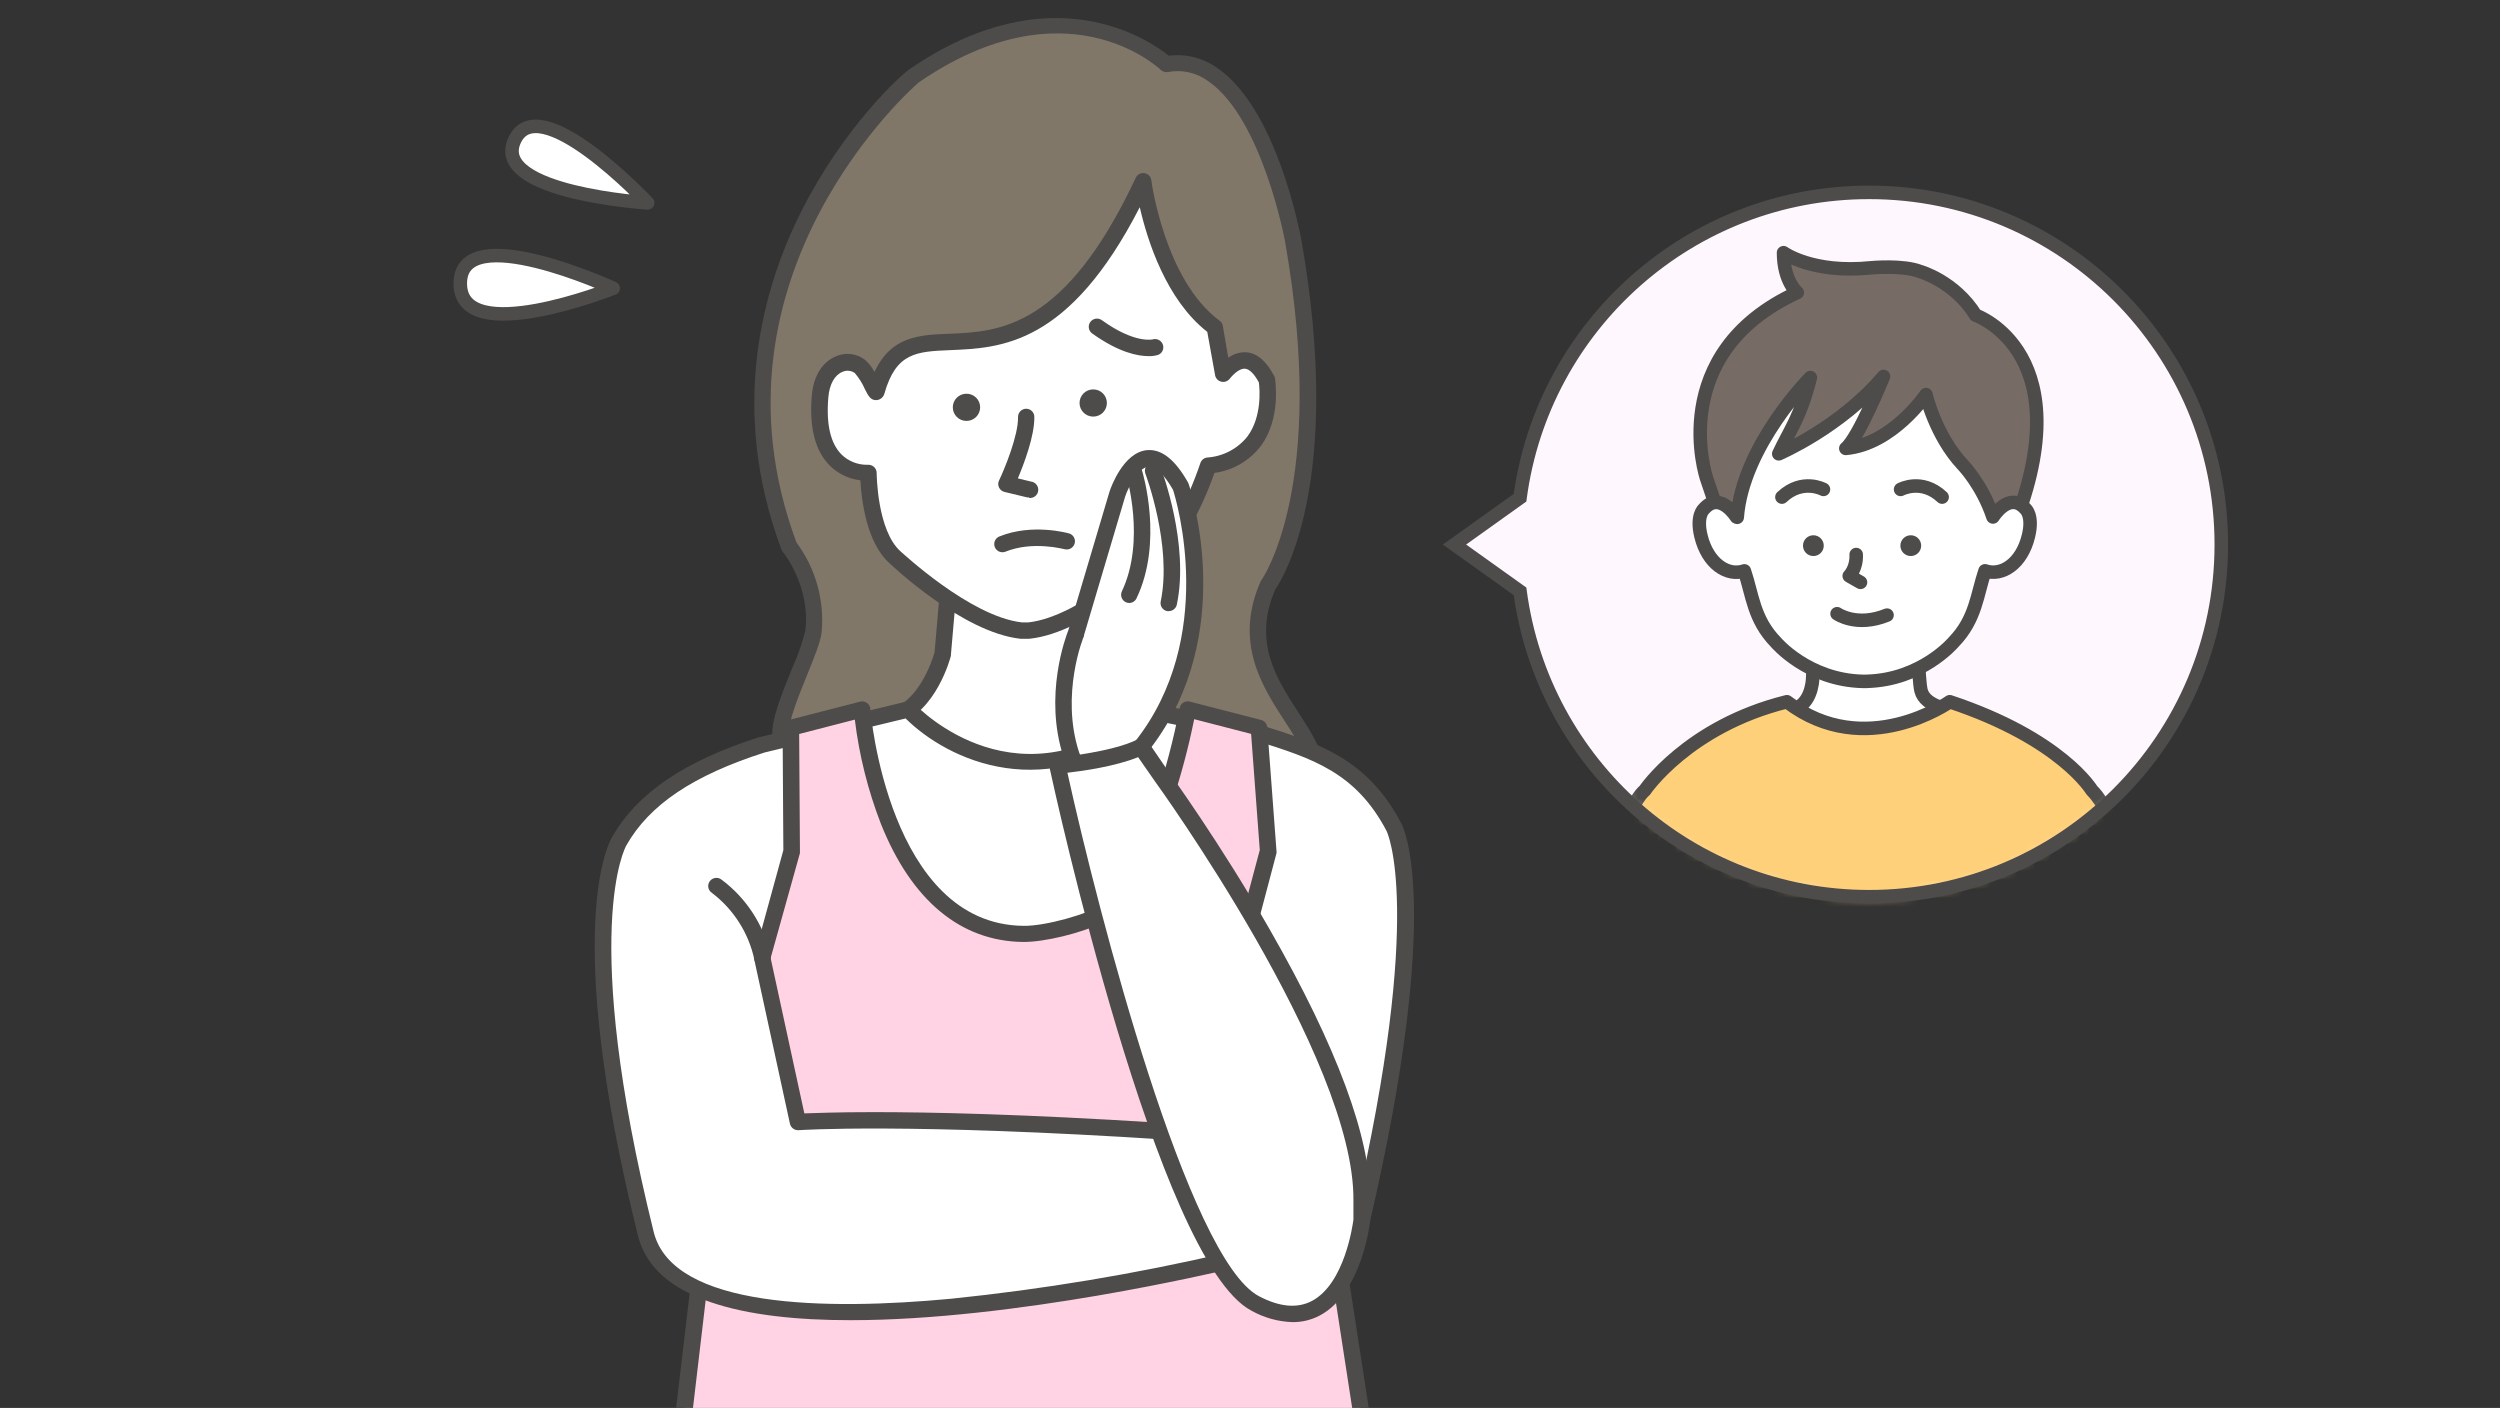 <svg width="277" height="156" viewBox="0 0 277 156" fill="none" xmlns="http://www.w3.org/2000/svg">
<rect x="0" y="0" width="277" height="156" fill="#333333" stroke="none"/>
<g clip-path="url(#clip0_8163_16547)">
<path d="M147.89 137.574L166.517 258.405C166.517 258.405 144.783 269.003 113.35 268.888C83.31 269.058 63.809 258.405 63.809 258.405L77.795 139.481L147.89 137.574Z" fill="#FFD3E4"/>
<path d="M112.651 269.803C100.59 269.817 88.592 268.059 77.047 264.585C68.424 261.946 63.572 259.319 63.371 259.204C63.208 259.121 63.074 258.99 62.987 258.829C62.9 258.668 62.864 258.484 62.885 258.302L76.871 139.379C76.897 139.162 77 138.962 77.162 138.816C77.324 138.669 77.534 138.585 77.752 138.58L147.866 136.643C148.089 136.635 148.306 136.709 148.477 136.85C148.647 136.992 148.759 137.192 148.791 137.411L167.423 258.242C167.451 258.433 167.418 258.628 167.327 258.799C167.236 258.97 167.093 259.108 166.918 259.192C166.699 259.301 144.868 269.772 113.849 269.772H112.633L112.651 269.803ZM64.788 257.891C68.096 259.543 86.321 267.987 112.651 267.987H113.357C141.329 268.066 161.81 259.513 165.526 257.873L147.124 138.507L78.622 140.371L64.788 257.891Z" fill="#4D4C4B"/>
<path d="M137.681 97.196C137.681 97.196 145.477 95.314 145.964 86.168C146.28 80.352 136.094 75.001 140.491 64.845C140.491 64.845 148.177 54.555 143.3 26.761C143.3 26.761 139.439 5.237 129.229 7.108C129.229 7.108 118.319 -3.285 101.287 8.391C99.59 9.553 76.391 31.034 87.44 60.553C87.44 60.553 90.766 64.615 90.134 69.977C89.873 72.217 86.273 78.875 86.486 81.429C87.586 94.545 95.923 105.168 137.681 97.196Z" fill="#817768"/>
<path d="M113.143 100.835C103.833 100.835 97.017 99.146 92.529 95.757C88.333 92.585 86.126 88.058 85.578 81.509C85.438 79.802 86.606 76.921 87.731 74.136C88.356 72.771 88.856 71.353 89.227 69.9C89.835 64.997 86.794 61.19 86.734 61.153C86.671 61.077 86.622 60.991 86.588 60.899C80.713 45.21 84.532 31.876 88.765 23.457C93.502 14.045 99.802 8.325 100.769 7.671C116.5 -3.121 127.428 4.5 129.501 6.176C131.419 5.93 133.358 6.427 134.919 7.562C141.523 12.12 144.09 26.035 144.199 26.628C148.9 53.418 142.101 64.155 141.292 65.318C138.799 71.134 141.396 75.141 143.907 79.009C145.488 81.43 146.948 83.742 146.844 86.242C146.321 95.926 137.948 98.081 137.863 98.105H137.82C128.2 99.921 119.997 100.835 113.143 100.835ZM88.248 60.106C90.373 62.972 91.367 66.516 91.039 70.063C90.917 71.116 90.224 72.823 89.427 74.79C88.473 77.138 87.293 80.062 87.397 81.333C87.901 87.331 89.878 91.447 93.629 94.286C100.988 99.842 115.32 100.496 137.455 96.283C137.948 96.156 144.582 94.292 145.02 86.097C145.123 84.19 143.852 82.223 142.375 79.947C139.851 76.055 136.707 71.219 139.657 64.458C139.683 64.395 139.717 64.336 139.76 64.282C139.833 64.18 147.136 53.848 142.405 26.895C142.405 26.762 139.863 13.131 133.892 9.009C133.258 8.537 132.532 8.201 131.76 8.024C130.988 7.847 130.188 7.832 129.41 7.98C129.268 8.005 129.122 7.997 128.984 7.956C128.845 7.915 128.719 7.842 128.613 7.744C128.188 7.345 117.996 -1.977 101.815 9.118C101.541 9.318 77.229 30.418 88.248 60.106Z" fill="#4D4C4B"/>
<path d="M105.769 57.248L104.449 72.446C104.449 72.446 102.625 79.709 97.426 79.709C97.499 79.758 112.78 96.657 131.601 79.709C131.601 79.709 124.34 79.062 123.495 75.23C122.887 72.379 122.887 58.476 122.887 58.476" fill="white"/>
<path d="M114.395 88.147C104.708 88.147 97.891 81.489 96.803 80.357C96.676 80.242 96.585 80.094 96.54 79.931C96.495 79.767 96.497 79.593 96.547 79.431C96.604 79.243 96.719 79.079 96.877 78.962C97.035 78.845 97.227 78.783 97.423 78.783C101.589 78.783 103.352 72.966 103.547 72.282L104.86 57.151C104.871 57.031 104.904 56.915 104.96 56.809C105.015 56.703 105.091 56.609 105.183 56.532C105.275 56.455 105.382 56.396 105.496 56.36C105.611 56.324 105.732 56.311 105.851 56.321C105.971 56.332 106.088 56.365 106.194 56.42C106.301 56.476 106.396 56.551 106.473 56.643C106.551 56.734 106.609 56.84 106.645 56.954C106.682 57.069 106.695 57.189 106.684 57.308L105.365 72.506C105.371 72.555 105.371 72.603 105.365 72.651C105.292 72.936 103.735 78.837 99.412 80.272C103.376 83.716 115.307 91.839 129.555 80.272C127.123 79.751 123.31 78.456 122.635 75.43C122.027 72.518 122.027 59.051 122.027 58.482C122.027 58.241 122.123 58.01 122.294 57.84C122.465 57.67 122.697 57.574 122.939 57.574C123.181 57.574 123.413 57.67 123.584 57.84C123.755 58.01 123.851 58.241 123.851 58.482C123.851 63.258 123.93 72.863 124.411 75.042C124.988 77.651 129.883 78.674 131.708 78.813C131.873 78.84 132.028 78.912 132.155 79.021C132.283 79.13 132.377 79.271 132.429 79.43C132.48 79.589 132.487 79.759 132.448 79.922C132.408 80.084 132.325 80.232 132.206 80.351C125.73 86.192 119.643 88.141 114.395 88.147Z" fill="#4D4C4B"/>
<path d="M150.885 135.196C159.095 99.933 154.473 91.616 154.473 91.616C150.903 84.795 145.771 83.142 139.52 81.187L127.765 78.833C112.782 91.447 100.662 78.566 100.662 78.566C100.662 78.566 87.284 81.823 84.475 82.495C77.263 84.795 71.589 87.942 68.609 93.184C68.609 93.184 62.997 102.136 71.589 136.733C76.089 154.256 136.108 139.663 136.108 139.663L150.885 135.196Z" fill="white"/>
<path d="M94.243 146.277C82.549 146.277 72.527 144.08 70.703 136.986C62.111 102.401 67.596 93.104 67.833 92.722C70.606 87.88 75.805 84.327 84.191 81.652H84.258C87.067 80.98 100.445 77.724 100.445 77.724C100.603 77.686 100.767 77.69 100.923 77.737C101.078 77.784 101.217 77.871 101.327 77.99C101.795 78.487 113.045 90.096 127.171 78.178C127.276 78.088 127.4 78.024 127.534 77.989C127.668 77.955 127.808 77.951 127.943 77.978L139.692 80.333L139.789 80.363C146.083 82.342 151.519 84.055 155.277 91.258C155.46 91.585 159.96 100.24 151.769 135.443C151.734 135.596 151.66 135.738 151.553 135.854C151.447 135.969 151.311 136.055 151.161 136.102L136.39 140.594C134.827 140.926 112.498 146.277 94.243 146.277ZM84.714 83.377C76.808 85.907 71.944 89.169 69.402 93.667C69.329 93.776 64.142 103.006 72.442 136.55C74.601 144.976 91.561 145.2 105.401 143.898C115.652 142.844 125.825 141.146 135.861 138.814L150.078 134.492C157.874 100.736 153.678 92.166 153.636 92.081C150.23 85.568 145.384 84.031 139.254 82.1L127.98 79.842C116.067 89.593 104.945 84.17 100.342 79.606C97.909 80.193 87.262 82.772 84.714 83.377Z" fill="#4D4C4B"/>
<path d="M96.206 52.346C96.206 52.346 96.206 59.113 99.186 61.74C99.186 61.74 107.024 69.209 113.172 69.868H114.03C120.171 69.209 128.016 61.74 128.016 61.74C130.728 59.349 132.619 55.372 133.908 51.583C141.868 50.603 140.403 42.08 140.403 42.08C138.579 38.491 136.529 40.21 135.538 41.433L134.596 36.233C128.132 31.476 126.69 20.061 126.69 20.061C113.257 48.878 100.797 30.417 97.125 43.327C97.021 43.696 96.237 41.372 95.3 40.585C94.041 39.508 91.189 40.144 90.867 43.854C90.077 52.891 96.212 52.328 96.212 52.328" fill="white"/>
<path d="M114.027 70.776H113.072C106.693 70.092 98.885 62.719 98.557 62.405C95.972 60.123 95.437 55.22 95.328 53.217C94.058 53.071 92.874 52.506 91.965 51.613C90.317 49.978 89.642 47.376 89.952 43.78C90.141 41.656 91.12 40.082 92.652 39.465C93.182 39.238 93.763 39.159 94.335 39.237C94.906 39.315 95.445 39.547 95.893 39.907C96.297 40.285 96.636 40.727 96.897 41.214C98.721 37.231 101.907 37.098 105.234 36.977C110.64 36.747 118.004 36.438 125.836 19.703C125.919 19.524 126.058 19.377 126.233 19.283C126.407 19.19 126.608 19.156 126.803 19.186C126.999 19.216 127.18 19.309 127.318 19.45C127.456 19.591 127.544 19.773 127.569 19.969C127.569 20.078 129.059 31.058 135.128 35.531C135.317 35.667 135.446 35.871 135.487 36.099L136.095 39.64C136.682 39.198 137.41 38.983 138.144 39.035C139.318 39.15 140.333 40.04 141.185 41.668C141.227 41.75 141.257 41.838 141.276 41.928C141.276 42.104 141.999 46.335 139.676 49.446C138.429 51.063 136.591 52.124 134.562 52.4C132.945 56.981 130.914 60.353 128.597 62.423C128.293 62.713 120.485 70.086 114.112 70.769L114.027 70.776ZM113.218 68.96H113.966C119.719 68.306 127.289 61.158 127.344 61.091C129.57 59.13 131.461 55.843 133.006 51.298C133.06 51.137 133.159 50.994 133.291 50.887C133.424 50.78 133.584 50.713 133.754 50.693C134.617 50.636 135.459 50.4 136.225 50.001C136.991 49.602 137.666 49.048 138.205 48.374C139.865 46.147 139.567 43.042 139.482 42.376C138.983 41.438 138.442 40.899 137.962 40.851C137.481 40.803 136.849 41.226 136.216 42.007C136.106 42.133 135.962 42.226 135.802 42.276C135.642 42.325 135.471 42.33 135.308 42.289C135.145 42.249 134.997 42.164 134.879 42.045C134.761 41.926 134.679 41.776 134.641 41.614L133.766 36.771C129.217 33.218 127.137 26.675 126.286 22.959C118.448 38.242 110.907 38.557 105.325 38.793C101.555 38.95 99.28 39.047 97.985 43.635C97.931 43.818 97.825 43.981 97.679 44.105C97.533 44.229 97.354 44.307 97.164 44.331C96.471 44.392 96.204 43.859 95.832 43.121C95.549 42.475 95.172 41.873 94.714 41.335C94.518 41.194 94.288 41.108 94.048 41.084C93.807 41.061 93.565 41.101 93.345 41.202C92.476 41.553 91.91 42.57 91.783 43.992C91.521 47.019 92.02 49.143 93.26 50.378C93.641 50.745 94.091 51.033 94.585 51.226C95.079 51.418 95.606 51.51 96.137 51.498C96.263 51.487 96.391 51.502 96.511 51.543C96.631 51.584 96.742 51.649 96.836 51.734C96.93 51.818 97.005 51.92 97.056 52.035C97.107 52.15 97.134 52.274 97.134 52.4C97.134 52.466 97.17 58.797 99.809 61.121C99.895 61.158 107.465 68.306 113.218 68.96Z" fill="#4D4C4B"/>
<path d="M111.07 61.189C110.859 61.188 110.654 61.115 110.491 60.981C110.328 60.846 110.217 60.66 110.177 60.454C110.137 60.247 110.17 60.033 110.271 59.848C110.371 59.663 110.534 59.519 110.73 59.44C114.379 57.962 118.32 59.064 118.484 59.113C118.707 59.187 118.892 59.344 119.001 59.551C119.111 59.759 119.135 60 119.07 60.225C119.005 60.45 118.855 60.641 118.652 60.759C118.449 60.876 118.207 60.911 117.979 60.856C117.912 60.856 114.464 59.894 111.417 61.122C111.307 61.168 111.189 61.19 111.07 61.189Z" fill="#4D4C4B"/>
<path d="M127.247 39.459C126.08 39.459 123.969 39.066 121.014 36.947C120.817 36.807 120.684 36.594 120.645 36.356C120.606 36.118 120.663 35.875 120.804 35.679C120.945 35.483 121.159 35.351 121.398 35.312C121.636 35.273 121.881 35.33 122.078 35.47C125.727 38.103 127.71 37.607 127.728 37.601C127.958 37.536 128.204 37.564 128.414 37.677C128.624 37.79 128.781 37.98 128.853 38.206C128.926 38.43 128.908 38.674 128.802 38.885C128.697 39.096 128.512 39.256 128.287 39.332C127.949 39.428 127.599 39.471 127.247 39.459Z" fill="#4D4C4B"/>
<path d="M114.032 55.112C113.959 55.121 113.885 55.121 113.813 55.112L111.301 54.507C111.169 54.476 111.046 54.415 110.941 54.331C110.836 54.246 110.751 54.139 110.693 54.017C110.633 53.896 110.602 53.764 110.602 53.629C110.602 53.495 110.633 53.362 110.693 53.242C111.301 51.971 112.84 48.242 112.797 46.214C112.795 46.094 112.816 45.976 112.859 45.865C112.903 45.754 112.968 45.652 113.051 45.566C113.134 45.48 113.234 45.411 113.343 45.364C113.453 45.316 113.571 45.29 113.691 45.288C113.93 45.286 114.161 45.379 114.332 45.545C114.502 45.712 114.6 45.939 114.603 46.178C114.646 48.284 113.448 51.408 112.779 53.006L114.232 53.357C114.474 53.386 114.695 53.509 114.845 53.7C114.996 53.891 115.064 54.133 115.035 54.374C115.006 54.615 114.882 54.834 114.691 54.984C114.499 55.134 114.255 55.202 114.013 55.173L114.032 55.112Z" fill="#4D4C4B"/>
<path d="M107.085 46.639C107.922 46.639 108.6 45.964 108.6 45.131C108.6 44.298 107.922 43.623 107.085 43.623C106.248 43.623 105.57 44.298 105.57 45.131C105.57 45.964 106.248 46.639 107.085 46.639Z" fill="#4D4C4B"/>
<path d="M121.128 46.16C121.965 46.16 122.643 45.485 122.643 44.652C122.643 43.819 121.965 43.145 121.128 43.145C120.291 43.145 119.613 43.819 119.613 44.652C119.613 45.485 120.291 46.16 121.128 46.16Z" fill="#4D4C4B"/>
<path d="M138.119 103.267L140.491 94.291L139.505 80.624L131.6 78.59C130.926 82.133 130.007 85.625 128.852 89.043L138.119 103.267Z" fill="#FFD3E4"/>
<path d="M138.118 104.175C137.966 104.175 137.816 104.138 137.682 104.066C137.549 103.994 137.435 103.89 137.351 103.764L128.084 89.54C128.009 89.424 127.961 89.292 127.944 89.154C127.927 89.017 127.942 88.878 127.987 88.747C129.122 85.382 130.028 81.944 130.699 78.457C130.721 78.334 130.768 78.217 130.838 78.113C130.907 78.009 130.998 77.92 131.103 77.853C131.209 77.785 131.327 77.74 131.451 77.72C131.575 77.7 131.702 77.706 131.824 77.737L139.729 79.771C139.913 79.818 140.078 79.922 140.2 80.067C140.323 80.213 140.396 80.393 140.41 80.582L141.432 94.249C141.45 94.347 141.45 94.447 141.432 94.546L139.06 103.522C139.017 103.692 138.924 103.846 138.793 103.965C138.662 104.083 138.499 104.161 138.324 104.187C138.255 104.195 138.185 104.191 138.118 104.175ZM129.854 88.922L137.759 101.028L139.583 94.182L138.622 81.314L132.316 79.686C131.688 82.812 130.865 85.897 129.854 88.922Z" fill="#4D4C4B"/>
<path d="M118.699 83.643C116.474 76.828 119.234 70.134 119.234 70.134L123.807 54.729C123.807 54.729 126.592 46.455 130.819 53.906C130.819 53.906 136.371 70.249 126.477 82.729L127.492 85.647L120.384 87.971L118.699 83.643Z" fill="white"/>
<path d="M120.38 88.88C120.192 88.879 120.01 88.821 119.857 88.712C119.705 88.604 119.59 88.451 119.528 88.275L117.844 83.947C117.844 83.947 117.844 83.947 117.844 83.905C115.606 77.071 118.111 70.48 118.379 69.814L122.94 54.452C123.098 53.98 124.466 50.131 127.081 49.876C128.686 49.731 130.176 50.887 131.623 53.441C131.654 53.489 131.678 53.54 131.696 53.593C131.927 54.277 137.169 70.207 127.507 82.876L128.364 85.297C128.442 85.528 128.427 85.779 128.321 85.999C128.267 86.107 128.192 86.204 128.1 86.283C128.009 86.362 127.902 86.422 127.786 86.459L120.653 88.826C120.565 88.858 120.473 88.876 120.38 88.88ZM119.559 83.342L120.915 86.84L126.321 85.073L125.609 83.033C125.558 82.888 125.545 82.733 125.57 82.582C125.596 82.43 125.659 82.288 125.755 82.168C134.877 70.637 130.365 55.493 129.975 54.277C128.984 52.546 128.023 51.638 127.245 51.71C126.102 51.819 125.013 53.986 124.667 55.021L120.106 70.389V70.48C120.045 70.54 117.473 76.95 119.559 83.342Z" fill="#4D4C4B"/>
<path d="M129.501 67.713H129.312C129.195 67.689 129.083 67.641 128.984 67.574C128.885 67.507 128.8 67.42 128.735 67.32C128.669 67.22 128.624 67.108 128.602 66.991C128.58 66.873 128.582 66.753 128.607 66.636C129.896 60.45 126.941 52.563 126.91 52.485C126.868 52.373 126.848 52.254 126.852 52.135C126.856 52.015 126.883 51.898 126.933 51.789C126.982 51.681 127.053 51.583 127.14 51.501C127.228 51.419 127.33 51.355 127.442 51.313C127.555 51.271 127.674 51.252 127.794 51.255C127.914 51.259 128.032 51.286 128.141 51.336C128.25 51.385 128.349 51.455 128.431 51.542C128.513 51.629 128.577 51.731 128.619 51.843C128.747 52.182 131.793 60.317 130.395 66.975C130.354 67.182 130.243 67.368 130.08 67.503C129.917 67.637 129.713 67.712 129.501 67.713Z" fill="#4D4C4B"/>
<path d="M125.131 66.812C124.997 66.811 124.864 66.782 124.742 66.727C124.524 66.624 124.355 66.438 124.273 66.212C124.191 65.985 124.202 65.735 124.304 65.517C126.968 59.9 124.809 52.727 124.791 52.661C124.72 52.43 124.744 52.181 124.857 51.968C124.971 51.756 125.164 51.596 125.396 51.526C125.627 51.455 125.877 51.479 126.091 51.592C126.305 51.705 126.465 51.898 126.536 52.128C126.633 52.449 128.914 60.051 125.928 66.291C125.857 66.443 125.745 66.572 125.604 66.664C125.463 66.756 125.3 66.807 125.131 66.812Z" fill="#4D4C4B"/>
<path d="M129.644 125.385C100.018 123.46 88.415 124.313 88.415 124.313L84.469 106.155L87.716 94.316L87.631 80.649L95.536 78.615C95.536 78.615 97.452 103.31 113.396 103.486C116.011 103.534 120.942 102.142 122.894 100.859L129.644 125.385Z" fill="#FFD3E4"/>
<path d="M129.649 126.292H129.588C100.4 124.397 88.603 125.214 88.487 125.226C88.268 125.24 88.051 125.176 87.874 125.045C87.698 124.915 87.575 124.725 87.526 124.512L83.58 106.354C83.546 106.213 83.546 106.066 83.58 105.924L86.796 94.2L86.712 80.66C86.709 80.458 86.775 80.261 86.898 80.101C87.022 79.941 87.196 79.827 87.392 79.776L95.298 77.743C95.427 77.709 95.562 77.703 95.694 77.727C95.825 77.751 95.95 77.804 96.059 77.881C96.167 77.959 96.257 78.059 96.323 78.175C96.388 78.292 96.426 78.421 96.435 78.554C96.435 78.79 98.472 102.42 113.395 102.583C115.779 102.626 120.558 101.306 122.382 100.108C122.502 100.027 122.638 99.977 122.781 99.96C122.924 99.943 123.069 99.96 123.203 100.011C123.338 100.061 123.459 100.142 123.556 100.247C123.653 100.352 123.724 100.478 123.763 100.616L130.531 125.142C130.566 125.277 130.57 125.418 130.542 125.554C130.514 125.691 130.456 125.819 130.371 125.93C130.286 126.041 130.177 126.131 130.052 126.193C129.927 126.256 129.789 126.29 129.649 126.292ZM96.812 123.223C103.215 123.223 113.498 123.447 128.433 124.397L122.297 102.184C119.828 103.394 115.712 104.393 113.352 104.369C106.438 104.29 100.996 99.769 97.609 91.295C96.169 87.575 95.197 83.692 94.714 79.734L88.548 81.326L88.633 94.285C88.642 94.365 88.642 94.447 88.633 94.527L85.386 106.154L89.12 123.362C90.311 123.326 92.799 123.223 96.788 123.223H96.812Z" fill="#4D4C4B"/>
<path d="M84.471 107.039C84.263 107.04 84.061 106.969 83.899 106.839C83.738 106.709 83.626 106.527 83.583 106.325C82.952 103.39 81.292 100.774 78.9 98.946C78.796 98.882 78.706 98.797 78.635 98.697C78.565 98.598 78.515 98.485 78.489 98.366C78.463 98.247 78.462 98.124 78.485 98.004C78.508 97.884 78.555 97.77 78.623 97.669C78.692 97.568 78.78 97.481 78.882 97.414C78.985 97.348 79.1 97.302 79.22 97.281C79.341 97.259 79.465 97.262 79.584 97.289C79.703 97.317 79.816 97.367 79.915 97.439C82.708 99.513 84.653 102.523 85.389 105.913C85.439 106.149 85.394 106.396 85.263 106.599C85.132 106.802 84.926 106.945 84.689 106.997C84.618 107.019 84.545 107.033 84.471 107.039Z" fill="#4D4C4B"/>
<path d="M71.758 22.479C71.758 22.479 59.465 9.39 56.931 15.737C54.716 21.405 71.758 22.479 71.758 22.479Z" fill="white" stroke="#4D4C4B" stroke-width="1.5" stroke-linecap="round" stroke-linejoin="round"/>
<path d="M67.941 31.939C67.941 31.939 50.998 24.156 50.998 31.413C50.998 38.67 67.941 31.939 67.941 31.939Z" fill="white" stroke="#4D4C4B" stroke-width="1.5" stroke-linecap="round" stroke-linejoin="round"/>
<path d="M128.696 85.98C128.696 85.98 151.105 116.752 150.904 133.052V135.194C150.904 135.194 149.268 149.721 139.095 144.419C128.921 139.117 117.203 84.818 117.203 84.818C117.203 84.818 123.284 84.309 126.501 82.73L128.696 85.98Z" fill="white"/>
<path d="M143.203 146.491C141.606 146.44 140.045 146.003 138.654 145.22C128.225 139.772 116.763 87.247 116.282 85.013C116.255 84.887 116.255 84.757 116.282 84.63C116.309 84.504 116.363 84.385 116.44 84.281C116.517 84.177 116.615 84.09 116.729 84.028C116.842 83.965 116.968 83.927 117.097 83.918C117.158 83.918 123.051 83.403 126.067 81.921C126.264 81.823 126.491 81.799 126.705 81.855C126.918 81.91 127.104 82.041 127.228 82.223L129.442 85.461C129.691 85.8 135.225 93.463 140.667 102.954C148.147 116.009 151.899 126.142 151.814 133.066V135.209C151.811 135.239 151.811 135.269 151.814 135.299C151.777 135.62 150.859 143.307 146.237 145.753C145.305 146.25 144.261 146.504 143.203 146.491ZM118.271 85.619C121.725 101.295 131.649 139.488 139.487 143.616C141.78 144.826 143.744 144.99 145.343 144.155C148.992 142.242 149.88 135.723 149.959 135.136V133.048C150.153 117.232 128.146 86.817 127.927 86.514L126.103 83.894C123.604 84.904 120.047 85.419 118.283 85.619H118.271Z" fill="#4D4C4B"/>
<path fill-rule="evenodd" clip-rule="evenodd" d="M207.099 99.356C228.65 99.356 246.12 81.885 246.12 60.335C246.12 38.784 228.65 21.314 207.099 21.314C187.307 21.314 170.957 36.049 168.42 55.147L161.156 60.335L168.42 65.523C170.957 84.621 187.308 99.356 207.099 99.356Z" fill="#FFF7FE"/>
<path d="M168.42 55.147L168.761 55.624L168.969 55.476L169.002 55.224L168.42 55.147ZM161.156 60.335L160.815 59.857L160.146 60.335L160.815 60.813L161.156 60.335ZM168.42 65.523L169.002 65.446L168.969 65.194L168.761 65.046L168.42 65.523ZM245.533 60.335C245.533 81.561 228.325 98.769 207.099 98.769V99.943C228.974 99.943 246.707 82.21 246.707 60.335H245.533ZM207.099 21.901C228.325 21.901 245.533 39.108 245.533 60.335H246.707C246.707 38.46 228.974 20.727 207.099 20.727V21.901ZM169.002 55.224C171.501 36.414 187.606 21.901 207.099 21.901V20.727C187.009 20.727 170.413 35.683 167.838 55.069L169.002 55.224ZM161.498 60.813L168.761 55.624L168.079 54.669L160.815 59.857L161.498 60.813ZM168.761 65.046L161.498 59.857L160.815 60.813L168.079 66.001L168.761 65.046ZM207.099 98.769C187.606 98.769 171.501 84.256 169.002 65.446L167.838 65.601C170.414 84.987 187.009 99.943 207.099 99.943V98.769Z" fill="#4D4C4B"/>
<mask id="mask0_8163_16547" style="mask-type:alpha" maskUnits="userSpaceOnUse" x="168" y="21" width="79" height="79">
<path d="M246.124 60.334C246.124 81.885 228.654 99.355 207.103 99.355C185.552 99.355 168.082 81.885 168.082 60.334C168.082 38.784 185.552 21.314 207.103 21.314C228.654 21.314 246.124 38.784 246.124 60.334Z" fill="#D9D9D9"/>
</mask>
<g mask="url(#mask0_8163_16547)">
<path d="M201.167 68.564L200.84 75.213C200.84 75.213 200.76 78.659 197.984 78.659C198.14 78.75 205.946 96.886 216.281 78.659C216.281 78.659 213.302 78.348 212.852 76.526C212.515 75.171 212.467 69.138 212.467 69.138" fill="white"/>
<path d="M201.167 68.564L200.84 75.213C200.84 75.213 200.76 78.659 197.984 78.659C198.14 78.75 205.946 96.886 216.281 78.659C216.281 78.659 213.302 78.348 212.852 76.526C212.515 75.171 212.467 69.138 212.467 69.138" stroke="#4D4C4B" stroke-width="1.5" stroke-linecap="round" stroke-linejoin="round"/>
<path d="M236.456 131.599L236.938 114.449C237.662 92.546 231.795 87.59 231.795 87.59C231.795 87.59 228.419 81.862 216.032 77.753C216.032 77.753 206.672 84.407 197.992 77.753C186.982 80.485 182.229 87.59 182.229 87.59C182.229 87.59 177.563 90.767 177.086 114.449L177 131.599H236.467H236.456Z" fill="#FFD07A"/>
<path d="M236.456 131.599L236.938 114.449C237.662 92.546 231.795 87.59 231.795 87.59C231.795 87.59 228.419 81.862 216.032 77.753C216.032 77.753 206.672 84.407 197.992 77.753C186.982 80.485 182.229 87.59 182.229 87.59C182.229 87.59 177.563 90.767 177.086 114.449L177 131.599" stroke="#4D4C4B" stroke-width="1.5" stroke-linecap="round" stroke-linejoin="round"/>
<path d="M186.158 131.6L186.27 98.445L184.336 93.554" stroke="#4D4C4B" stroke-width="1.5" stroke-linecap="round" stroke-linejoin="round"/>
<path d="M226 131.6L226.477 98.445L228.411 93.554" stroke="#4D4C4B" stroke-width="1.5" stroke-linecap="round" stroke-linejoin="round"/>
<path d="M212.762 30.09C212.762 30.09 216.567 31.161 218.908 34.928C218.908 34.928 231.161 39.182 222.696 59.343L207.046 63.715L191.106 58.974L189.081 52.978C189.081 52.978 184.43 39.182 199.137 32.415C199.137 32.415 197.616 31.177 197.616 28C197.616 28 200.793 30.341 207.314 29.672C207.314 29.672 210.834 29.334 212.762 30.09Z" fill="#766C65" stroke="#4D4C4B" stroke-width="1.5" stroke-linecap="round" stroke-linejoin="round"/>
<path d="M206.805 75.491C212.929 75.352 216.465 71.141 216.465 71.141C218.935 68.596 219.047 65.879 219.942 63.248C221.796 63.886 224.009 62.477 224.753 59.391C225.311 57.098 224.421 56.385 224.421 56.385C222.642 54.338 220.821 57.28 220.821 57.28C219.615 53.69 217.494 51.52 217.494 51.52C214.429 48.257 213.4 43.719 213.4 43.719C213.4 43.719 209.698 49.206 204.517 49.682C205.905 48.579 208.696 41.71 208.696 41.71C203.933 47.357 197.086 50.282 197.086 50.282C198.275 47.721 199.507 46.205 200.59 41.833C200.59 41.833 193.099 49.35 192.483 57.317L192.397 57.285C192.397 57.285 190.576 54.344 188.797 56.391C188.797 56.391 187.908 57.103 188.465 59.396C189.215 62.482 191.422 63.891 193.276 63.254C194.176 65.885 194.283 68.601 196.753 71.146C196.753 71.146 200.29 75.363 206.414 75.496H206.805V75.491Z" fill="white" stroke="#4D4C4B" stroke-width="1.5" stroke-linecap="round" stroke-linejoin="round"/>
<path d="M203.547 68.001C203.547 68.001 205.706 69.533 209.082 68.156L203.547 68.001Z" fill="white"/>
<path d="M203.547 68.001C203.547 68.001 205.706 69.533 209.082 68.156" stroke="#4D4C4B" stroke-width="1.5" stroke-linecap="round" stroke-linejoin="round"/>
<path d="M210.586 54.226C210.586 54.226 212.927 52.951 215.188 55.078" stroke="#4D4C4B" stroke-width="1.5" stroke-linecap="round" stroke-linejoin="round"/>
<path d="M202.04 54.226C202.04 54.226 199.699 52.951 197.438 55.078" stroke="#4D4C4B" stroke-width="1.5" stroke-linecap="round" stroke-linejoin="round"/>
<path d="M206.143 64.524L204.895 63.812C204.895 63.812 205.736 62.997 205.666 61.443" stroke="#4D4C4B" stroke-width="1.5" stroke-linecap="round" stroke-linejoin="round"/>
<path d="M200.921 61.609C201.558 61.609 202.073 61.094 202.073 60.458C202.073 59.821 201.558 59.306 200.921 59.306C200.285 59.306 199.77 59.821 199.77 60.458C199.77 61.094 200.285 61.609 200.921 61.609Z" fill="#4D4C4B"/>
<path d="M211.714 61.609C212.351 61.609 212.866 61.094 212.866 60.458C212.866 59.821 212.351 59.306 211.714 59.306C211.078 59.306 210.562 59.821 210.562 60.458C210.562 61.094 211.078 61.609 211.714 61.609Z" fill="#4D4C4B"/>
</g>
<path d="M168.42 55.147L168.856 55.757L169.121 55.568L169.163 55.245L168.42 55.147ZM161.156 60.335L160.72 59.725L159.866 60.335L160.72 60.945L161.156 60.335ZM168.42 65.523L169.164 65.425L169.121 65.102L168.856 64.913L168.42 65.523ZM245.37 60.335C245.37 81.471 228.235 98.606 207.099 98.606V100.106C229.064 100.106 246.87 82.3 246.87 60.335H245.37ZM207.099 22.064C228.235 22.064 245.37 39.198 245.37 60.335H246.87C246.87 38.37 229.064 20.564 207.099 20.564V22.064ZM169.163 55.245C171.652 36.515 187.688 22.064 207.099 22.064V20.564C186.926 20.564 170.263 35.582 167.677 55.048L169.163 55.245ZM161.592 60.945L168.856 55.757L167.984 54.536L160.72 59.725L161.592 60.945ZM168.856 64.913L161.592 59.725L160.72 60.945L167.984 66.134L168.856 64.913ZM207.099 98.606C187.689 98.606 171.652 84.155 169.164 65.425L167.677 65.622C170.263 85.088 186.927 100.106 207.099 100.106V98.606Z" fill="#4D4C4B"/>
</g>
<defs>
<clipPath id="clip0_8163_16547">
<rect width="277" height="156" fill="white"/>
</clipPath>
</defs>
</svg>
